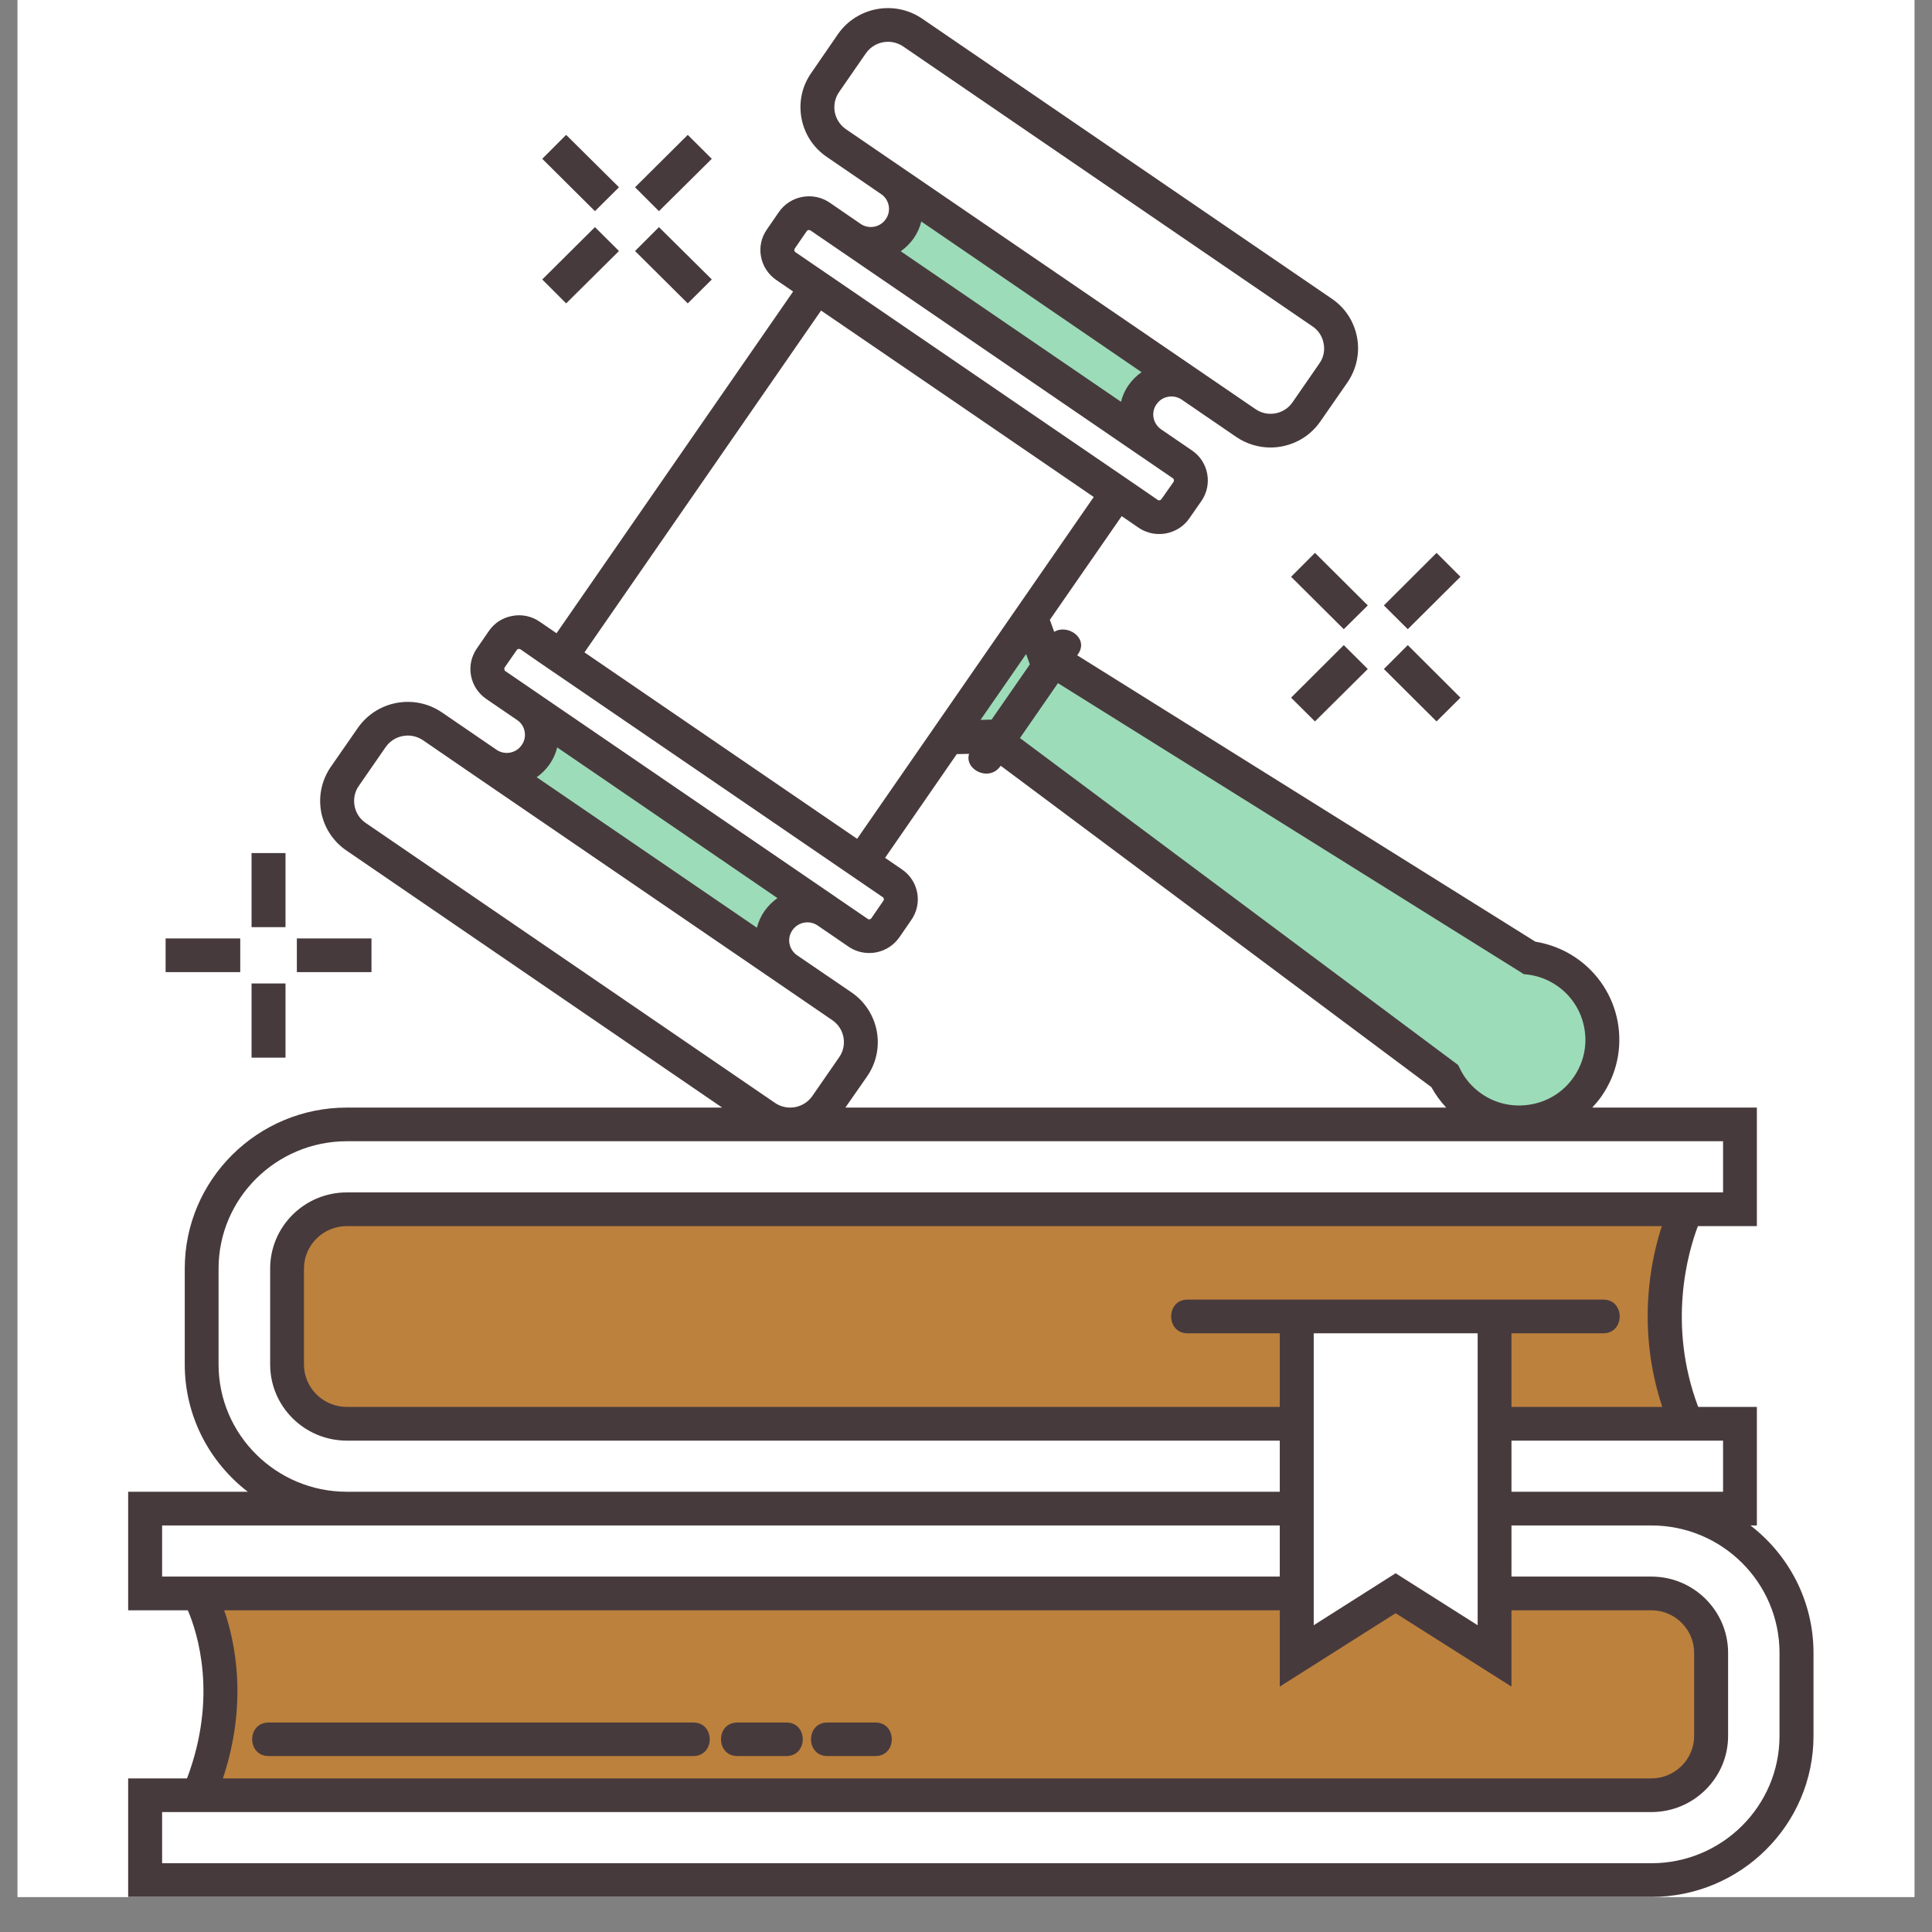 <svg xmlns="http://www.w3.org/2000/svg" xmlns:xlink="http://www.w3.org/1999/xlink" width="72" zoomAndPan="magnify" viewBox="0 0 54 54" height="72" preserveAspectRatio="xMidYMid meet" version="1.2"><rect x="0" y="0" width="54" height="54" fill="#808080" stroke="none"/><defs><clipPath id="7a0275332d"><path d="M 0.492 0 L 53.508 0 L 53.508 53.02 L 0.492 53.02 Z M 0.492 0 "/></clipPath><clipPath id="0cb3af3719"><path d="M 3.574 0 L 50.703 0 L 50.703 53.02 L 3.574 53.02 Z M 3.574 0 "/></clipPath></defs><g id="7c790d9461"><g clip-rule="nonzero" clip-path="url(#7a0275332d)"><path style=" stroke:none;fill-rule:nonzero;fill:#ffffff;fill-opacity:1;" d="M 0.492 0 L 53.508 0 L 53.508 53.02 L 0.492 53.02 Z M 0.492 0 "/><path style=" stroke:none;fill-rule:nonzero;fill:#ffffff;fill-opacity:1;" d="M 0.492 0 L 53.508 0 L 53.508 53.02 L 0.492 53.02 Z M 0.492 0 "/></g><path style=" stroke:none;fill-rule:nonzero;fill:#9ddcb9;fill-opacity:1;" d="M 42.746 26.77 L 29.438 18.457 L 28.66 19.582 L 28.641 19.609 L 27.859 20.734 L 40.379 30.074 C 40.547 30.422 40.805 30.73 41.148 30.965 C 42.203 31.688 43.648 31.422 44.379 30.371 C 45.105 29.32 44.836 27.883 43.781 27.16 C 43.461 26.941 43.105 26.816 42.746 26.77 Z M 27.652 18.934 L 26.492 20.613 L 27.969 20.578 L 29.312 18.641 L 28.816 17.254 Z M 23.785 6.645 L 32.184 12.387 C 31.738 12.082 31.625 11.477 31.934 11.031 C 32.238 10.59 32.852 10.477 33.297 10.781 L 24.898 5.039 C 25.344 5.344 25.457 5.949 25.148 6.395 C 24.84 6.836 24.23 6.949 23.785 6.645 Z M 14.723 19.738 L 23.121 25.48 C 22.676 25.176 22.066 25.289 21.758 25.73 C 21.453 26.176 21.562 26.781 22.012 27.086 L 13.609 21.344 C 14.055 21.648 14.664 21.535 14.973 21.09 C 15.281 20.648 15.168 20.043 14.723 19.738 "/><path style=" stroke:none;fill-rule:nonzero;fill:#bc813d;fill-opacity:1;" d="M 47.141 33.797 L 9.695 33.797 C 8.773 33.797 8.023 34.543 8.023 35.457 L 8.023 38.137 C 8.023 39.051 8.773 39.797 9.695 39.797 L 36.242 39.797 L 36.242 36.797 L 41.773 36.797 L 41.773 39.797 L 47.141 39.797 C 45.766 36.551 47.141 33.797 47.141 33.797 Z M 47.828 46.199 L 47.828 48.52 C 47.828 49.434 47.078 50.176 46.156 50.176 L 5.547 50.176 C 6.926 46.934 5.547 44.539 5.547 44.539 L 36.242 44.539 L 36.242 46.281 L 38.996 44.539 L 39.02 44.539 L 41.773 46.281 L 41.773 44.539 L 46.156 44.539 C 47.078 44.539 47.828 45.281 47.828 46.199 "/><path style=" stroke:none;fill-rule:nonzero;fill:#ffffff;fill-opacity:1;" d="M 22.082 31.898 C 22.082 31.898 22.078 31.898 22.078 31.898 L 9.695 31.898 C 7.719 31.898 6.109 33.496 6.109 35.457 L 6.109 38.137 C 6.109 40.098 7.719 41.695 9.695 41.695 L 35.77 41.695 L 35.77 40.266 L 9.695 40.266 C 8.512 40.266 7.551 39.312 7.551 38.137 L 7.551 35.457 C 7.551 34.281 8.512 33.328 9.695 33.328 L 48.16 33.328 L 48.16 31.898 L 22.09 31.898 C 22.086 31.898 22.086 31.898 22.082 31.898 Z M 4.531 42.637 L 4.531 44.066 L 35.77 44.066 L 35.77 42.637 Z M 49.738 48.52 L 49.738 46.199 C 49.738 44.234 48.133 42.637 46.156 42.637 L 42.246 42.637 L 42.246 44.066 L 46.156 44.066 C 47.34 44.066 48.301 45.023 48.301 46.199 L 48.301 48.52 C 48.301 49.691 47.34 50.648 46.156 50.648 L 4.531 50.648 L 4.531 52.078 L 46.156 52.078 C 48.133 52.078 49.738 50.48 49.738 48.52 Z M 36.719 45.426 L 39.008 43.973 L 41.301 45.426 L 41.301 37.266 C 39.773 37.266 38.246 37.266 36.719 37.266 Z M 48.16 41.695 L 48.16 40.266 L 42.246 40.266 L 42.246 41.695 Z M 36.516 11.512 L 37.27 10.422 C 37.648 9.875 37.508 9.113 36.957 8.738 L 25.512 0.91 C 24.957 0.531 24.195 0.672 23.812 1.223 L 23.059 2.309 C 22.68 2.859 22.82 3.617 23.375 3.996 L 34.82 11.824 C 35.371 12.199 36.137 12.062 36.516 11.512 Z M 32.852 14.223 L 33.191 13.734 C 33.359 13.488 33.297 13.148 33.051 12.98 L 22.922 6.051 C 22.672 5.883 22.332 5.945 22.16 6.191 L 21.824 6.68 C 21.652 6.926 21.715 7.266 21.965 7.434 L 32.094 14.359 C 32.34 14.531 32.684 14.469 32.852 14.223 Z M 23.531 28.129 L 12.086 20.301 C 11.535 19.922 10.77 20.062 10.391 20.613 L 9.637 21.699 C 9.258 22.25 9.398 23.008 9.949 23.387 L 21.395 31.215 C 21.949 31.594 22.715 31.453 23.094 30.902 L 23.848 29.816 C 24.227 29.266 24.086 28.508 23.531 28.129 Z M 24.941 24.688 L 14.816 17.762 C 14.566 17.594 14.223 17.656 14.055 17.902 L 13.715 18.391 C 13.547 18.637 13.609 18.977 13.855 19.145 L 23.984 26.07 C 24.234 26.242 24.574 26.18 24.746 25.934 L 25.082 25.445 C 25.254 25.199 25.191 24.859 24.941 24.688 Z M 31.23 13.77 L 24.078 24.098 L 15.68 18.352 L 22.828 8.027 L 31.23 13.77 "/><g clip-rule="nonzero" clip-path="url(#0cb3af3719)"><path style=" stroke:none;fill-rule:nonzero;fill:#473a3d;fill-opacity:1;" d="M 49.738 46.199 C 49.738 44.234 48.133 42.637 46.156 42.637 L 42.246 42.637 L 42.246 44.066 L 46.156 44.066 C 47.34 44.066 48.301 45.023 48.301 46.199 L 48.301 48.52 C 48.301 49.691 47.34 50.648 46.156 50.648 L 4.531 50.648 L 4.531 52.078 L 46.156 52.078 C 48.133 52.078 49.738 50.48 49.738 48.52 Z M 6.23 49.707 L 46.156 49.707 C 46.816 49.707 47.352 49.172 47.352 48.52 L 47.352 46.199 C 47.352 45.543 46.816 45.008 46.156 45.008 L 42.246 45.008 L 42.246 47.141 L 39.008 45.09 L 35.77 47.141 L 35.77 45.008 L 6.266 45.008 C 6.578 45.91 6.93 47.609 6.23 49.707 Z M 4.73 44.066 L 35.77 44.066 L 35.77 42.637 L 4.531 42.637 L 4.531 44.066 Z M 9.695 41.695 L 35.77 41.695 L 35.77 40.266 L 9.695 40.266 C 8.512 40.266 7.551 39.312 7.551 38.137 L 7.551 35.457 C 7.551 34.281 8.512 33.328 9.695 33.328 L 48.16 33.328 L 48.16 31.898 L 22.09 31.898 C 22.086 31.898 22.086 31.898 22.082 31.898 C 22.082 31.898 22.078 31.898 22.078 31.898 L 9.695 31.898 C 7.719 31.898 6.109 33.496 6.109 35.457 L 6.109 38.137 C 6.109 40.098 7.719 41.695 9.695 41.695 Z M 22.07 30.957 L 22.082 30.957 C 22.129 30.957 22.176 30.953 22.223 30.945 C 22.422 30.906 22.59 30.797 22.703 30.637 L 23.457 29.547 C 23.691 29.211 23.602 28.746 23.266 28.516 L 21.742 27.473 L 13.34 21.73 L 11.82 20.688 C 11.691 20.602 11.543 20.559 11.398 20.559 C 11.16 20.559 10.926 20.672 10.781 20.879 L 10.027 21.969 C 9.914 22.129 9.875 22.328 9.91 22.523 C 9.945 22.719 10.055 22.887 10.219 23 L 21.664 30.828 C 21.785 30.91 21.926 30.953 22.07 30.957 Z M 15 21.723 L 21.156 25.93 C 21.195 25.77 21.266 25.609 21.367 25.465 C 21.469 25.32 21.594 25.199 21.73 25.102 L 16.832 21.75 L 15.574 20.891 C 15.535 21.055 15.465 21.211 15.363 21.359 C 15.262 21.504 15.141 21.625 15 21.723 Z M 14.125 18.758 L 14.988 19.348 L 23.387 25.09 C 23.391 25.094 23.391 25.094 23.391 25.094 L 24.254 25.684 C 24.273 25.699 24.297 25.699 24.309 25.695 C 24.324 25.691 24.344 25.684 24.355 25.664 L 24.691 25.176 C 24.715 25.145 24.707 25.098 24.676 25.078 L 19.609 21.613 L 15.02 18.477 L 14.547 18.148 C 14.535 18.141 14.52 18.137 14.504 18.137 C 14.48 18.137 14.457 18.148 14.445 18.168 L 14.105 18.656 C 14.094 18.676 14.094 18.699 14.098 18.711 C 14.098 18.727 14.105 18.742 14.125 18.758 Z M 16.336 18.234 L 23.957 23.445 L 25.574 21.109 L 28.953 16.227 L 30.57 13.891 L 26.762 11.285 L 22.949 8.68 Z M 22.23 7.047 L 29.527 12.035 L 31.887 13.648 L 32.359 13.973 C 32.391 13.996 32.441 13.984 32.461 13.953 L 32.801 13.469 C 32.812 13.445 32.812 13.426 32.812 13.414 C 32.809 13.398 32.801 13.379 32.781 13.367 L 31.918 12.777 L 23.516 7.031 L 22.652 6.441 C 22.637 6.43 22.625 6.43 22.613 6.43 C 22.605 6.43 22.602 6.43 22.598 6.43 C 22.586 6.434 22.562 6.438 22.551 6.457 L 22.215 6.945 C 22.191 6.977 22.199 7.023 22.23 7.047 Z M 25.176 7.023 L 31.332 11.23 C 31.371 11.07 31.441 10.91 31.543 10.766 C 31.645 10.621 31.766 10.5 31.906 10.402 L 25.75 6.191 C 25.711 6.355 25.641 6.512 25.539 6.66 C 25.438 6.805 25.312 6.926 25.176 7.023 Z M 28.199 18.977 L 27.406 20.121 L 27.715 20.113 L 28.703 18.688 L 28.785 18.57 L 28.68 18.281 Z M 42.496 27.168 L 29.57 19.094 L 29.168 19.676 L 28.508 20.629 L 40.754 29.766 L 40.805 29.867 C 40.941 30.152 41.156 30.398 41.414 30.574 C 41.82 30.855 42.316 30.957 42.801 30.867 C 43.285 30.781 43.707 30.508 43.988 30.102 C 44.266 29.699 44.371 29.211 44.281 28.727 C 44.191 28.246 43.918 27.824 43.512 27.547 C 43.266 27.379 42.988 27.273 42.688 27.238 L 42.586 27.227 Z M 24.238 30.082 L 23.629 30.957 L 40.422 30.957 C 40.262 30.785 40.121 30.594 40.008 30.387 L 27.969 21.402 C 27.969 21.406 27.969 21.41 27.965 21.41 C 27.652 21.863 26.949 21.516 27.086 21.07 L 26.742 21.078 L 24.738 23.977 L 25.211 24.301 C 25.676 24.617 25.793 25.25 25.473 25.711 L 25.137 26.199 C 24.98 26.422 24.75 26.57 24.48 26.621 C 24.418 26.633 24.355 26.637 24.293 26.637 C 24.09 26.637 23.891 26.578 23.719 26.461 L 22.852 25.867 C 22.621 25.711 22.309 25.77 22.148 26 C 21.988 26.227 22.047 26.539 22.277 26.699 L 23.801 27.738 C 24.57 28.266 24.766 29.316 24.238 30.082 Z M 46.449 34.27 L 9.695 34.27 C 9.035 34.27 8.496 34.801 8.496 35.457 L 8.496 38.137 C 8.496 38.793 9.035 39.324 9.695 39.324 L 35.77 39.324 L 35.77 37.266 C 34.91 37.266 34.051 37.266 33.191 37.266 C 32.582 37.266 32.582 36.324 33.191 36.324 C 34.051 36.324 34.91 36.324 35.77 36.324 L 42.246 36.324 C 43.102 36.324 43.957 36.324 44.812 36.324 C 45.426 36.324 45.422 37.266 44.812 37.266 C 43.957 37.266 43.102 37.266 42.246 37.266 L 42.246 39.324 L 46.461 39.324 C 45.738 37.133 46.133 35.234 46.449 34.27 Z M 36.719 45.426 L 39.008 43.973 L 41.301 45.426 L 41.301 37.266 C 39.773 37.266 38.246 37.266 36.719 37.266 Z M 47.855 40.266 L 42.246 40.266 L 42.246 41.695 L 48.16 41.695 L 48.16 40.266 Z M 23.641 3.609 L 35.09 11.434 C 35.426 11.668 35.895 11.582 36.125 11.246 L 36.879 10.156 C 36.992 9.996 37.035 9.797 36.996 9.602 C 36.961 9.406 36.852 9.234 36.688 9.125 L 25.242 1.297 C 25.113 1.211 24.965 1.168 24.82 1.168 C 24.582 1.168 24.348 1.281 24.203 1.488 L 23.449 2.578 C 23.34 2.738 23.297 2.938 23.332 3.133 C 23.371 3.328 23.48 3.496 23.641 3.609 Z M 50.688 46.199 L 50.688 48.52 C 50.688 51 48.656 53.02 46.156 53.02 L 3.582 53.02 L 3.582 49.707 L 5.227 49.707 C 6.094 47.414 5.516 45.629 5.25 45.008 L 3.582 45.008 L 3.582 41.695 L 6.926 41.695 C 5.855 40.871 5.164 39.582 5.164 38.137 L 5.164 35.457 C 5.164 32.977 7.195 30.957 9.695 30.957 L 20.184 30.957 L 9.684 23.773 C 9.312 23.52 9.062 23.137 8.977 22.695 C 8.895 22.25 8.992 21.805 9.246 21.434 L 10 20.348 C 10.531 19.582 11.586 19.387 12.355 19.914 L 13.879 20.957 C 14.109 21.113 14.426 21.055 14.582 20.824 C 14.66 20.715 14.688 20.582 14.664 20.449 C 14.641 20.316 14.566 20.199 14.453 20.125 L 13.59 19.535 C 13.125 19.215 13.008 18.586 13.328 18.125 L 13.664 17.637 C 13.816 17.414 14.051 17.262 14.32 17.215 C 14.586 17.164 14.859 17.223 15.082 17.375 L 15.555 17.699 L 22.168 8.148 L 21.695 7.824 C 21.23 7.504 21.113 6.871 21.434 6.414 L 21.77 5.926 C 22.09 5.465 22.727 5.348 23.191 5.664 L 24.055 6.258 C 24.285 6.414 24.602 6.355 24.758 6.125 C 24.918 5.898 24.859 5.582 24.629 5.426 L 23.105 4.383 C 22.734 4.129 22.484 3.746 22.402 3.305 C 22.32 2.859 22.414 2.414 22.672 2.043 L 23.422 0.953 C 23.953 0.191 25.008 -0.004 25.777 0.523 L 37.223 8.348 C 37.598 8.602 37.848 8.988 37.93 9.43 C 38.012 9.871 37.914 10.32 37.66 10.691 L 36.906 11.777 C 36.578 12.254 36.047 12.508 35.508 12.508 C 35.18 12.508 34.844 12.41 34.551 12.211 L 33.027 11.168 C 32.918 11.094 32.781 11.066 32.648 11.09 C 32.516 11.113 32.402 11.188 32.324 11.301 C 32.164 11.527 32.223 11.84 32.453 12 L 33.316 12.59 C 33.781 12.906 33.898 13.539 33.582 14 L 33.242 14.488 C 33.09 14.711 32.855 14.859 32.586 14.91 C 32.523 14.922 32.461 14.926 32.398 14.926 C 32.195 14.926 31.996 14.867 31.824 14.75 L 31.352 14.426 L 29.344 17.324 L 29.465 17.66 C 29.848 17.43 30.438 17.844 30.133 18.281 C 30.125 18.293 30.117 18.305 30.109 18.316 L 42.914 26.32 C 43.32 26.387 43.711 26.539 44.047 26.77 C 44.664 27.191 45.078 27.828 45.215 28.555 C 45.348 29.285 45.191 30.023 44.766 30.637 C 44.688 30.75 44.598 30.855 44.504 30.957 L 49.105 30.957 L 49.105 34.27 L 47.457 34.27 C 47.191 34.969 46.59 37 47.465 39.324 L 49.105 39.324 L 49.105 42.637 L 48.926 42.637 C 49.996 43.461 50.688 44.75 50.688 46.199 Z M 17.301 5.234 L 15.824 3.77 L 15.156 4.438 L 16.629 5.902 Z M 19.895 7.812 L 18.418 6.348 L 17.75 7.016 L 19.223 8.48 Z M 17.301 7.016 L 16.629 6.348 L 15.156 7.812 L 15.824 8.48 Z M 19.895 4.438 L 19.223 3.77 L 17.75 5.234 L 18.418 5.902 Z M 6.715 26.23 L 4.629 26.23 L 4.629 27.172 L 6.715 27.172 Z M 10.383 26.23 L 8.297 26.23 L 8.297 27.172 L 10.383 27.172 Z M 7.98 27.488 L 7.031 27.488 L 7.031 29.562 L 7.98 29.562 Z M 7.98 23.844 L 7.031 23.844 L 7.031 25.914 L 7.98 25.914 Z M 38.23 16.922 L 36.754 15.453 L 36.086 16.121 L 37.559 17.586 Z M 40.82 19.5 L 39.348 18.031 L 38.68 18.699 L 40.152 20.164 Z M 38.23 18.699 L 37.559 18.031 L 36.086 19.5 L 36.754 20.164 Z M 40.82 16.121 L 40.152 15.453 L 38.68 16.922 L 39.348 17.586 Z M 7.508 49.082 C 11.465 49.082 15.422 49.082 19.379 49.082 C 19.988 49.082 19.992 48.145 19.379 48.145 C 15.422 48.145 11.465 48.145 7.508 48.145 C 6.895 48.145 6.895 49.082 7.508 49.082 Z M 20.609 49.082 C 21.066 49.082 21.523 49.082 21.98 49.082 C 22.59 49.082 22.59 48.145 21.98 48.145 C 21.523 48.145 21.066 48.145 20.609 48.145 C 20 48.145 20 49.082 20.609 49.082 Z M 23.125 49.082 C 22.516 49.082 22.516 48.145 23.125 48.145 C 23.574 48.145 24.02 48.145 24.469 48.145 C 25.078 48.145 25.078 49.082 24.469 49.082 C 24.02 49.082 23.574 49.082 23.125 49.082 "/></g></g></svg>